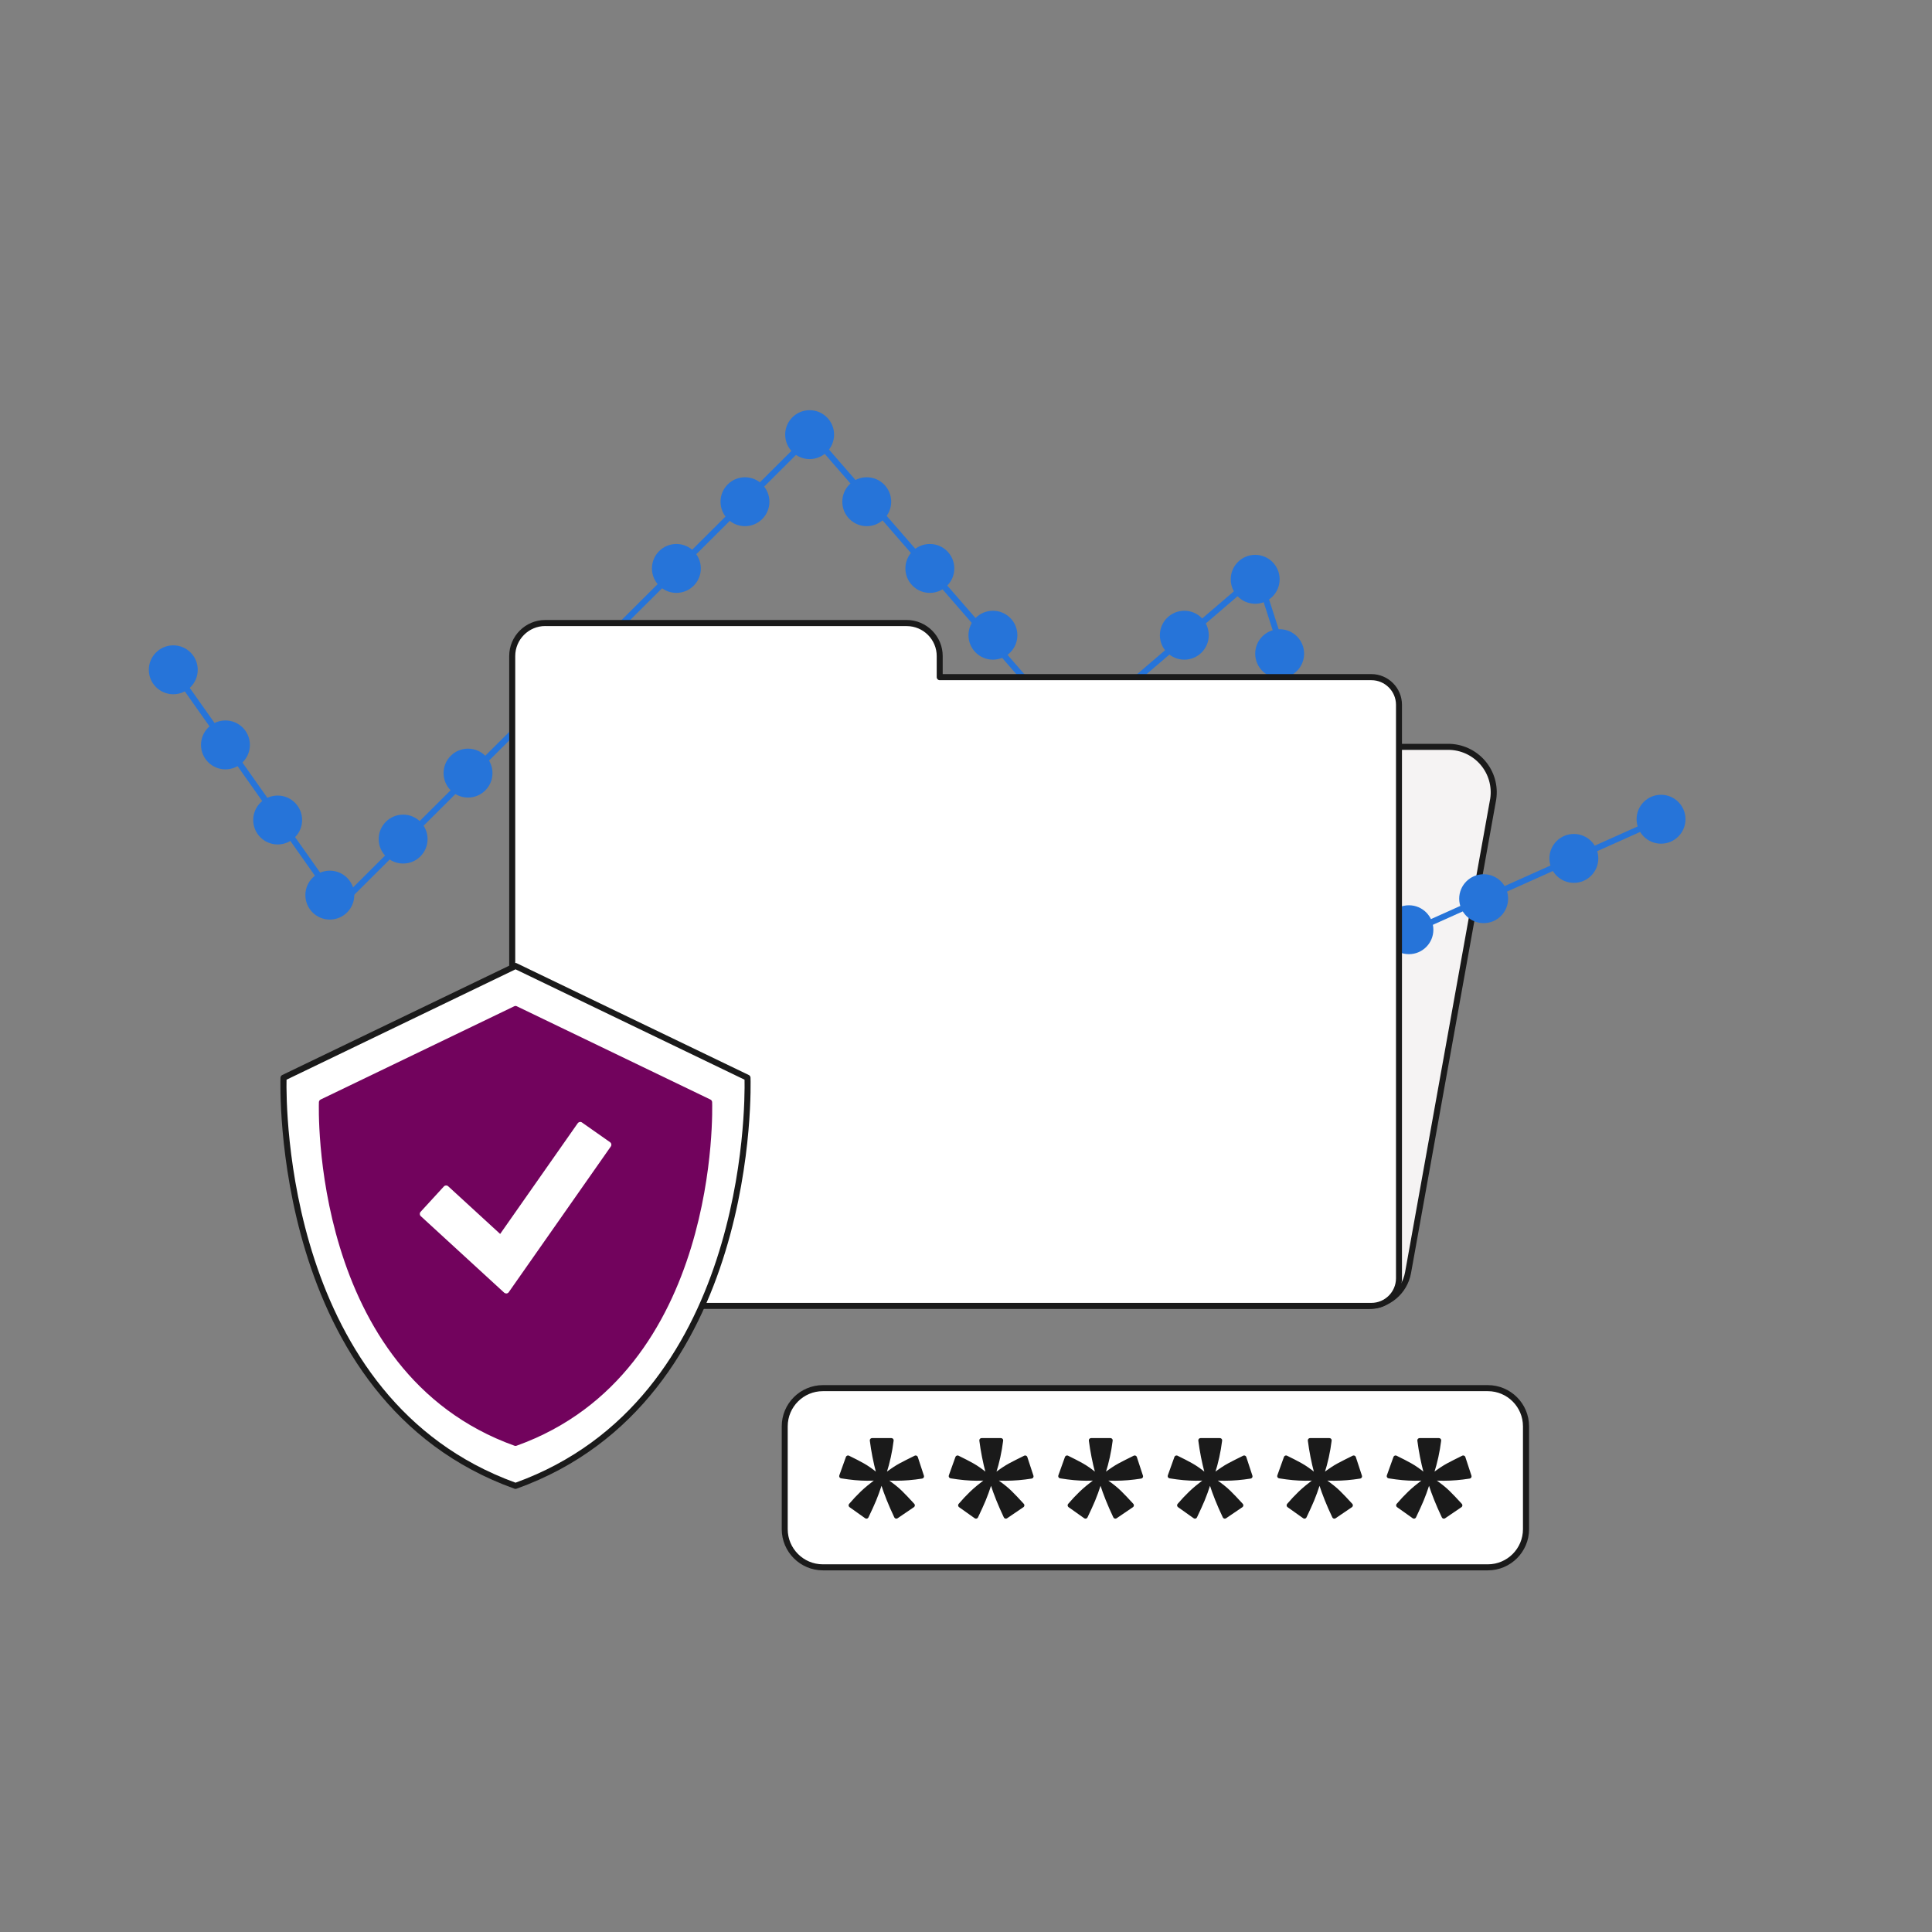 <?xml version="1.0" encoding="utf-8"?>
<svg xmlns="http://www.w3.org/2000/svg" width="360" height="360" viewBox="0 0 360 360" fill="none">
<rect x="0" y="0" width="360" height="360" fill="#808080" stroke="none"/>
<g clip-path="url(#clip0_368_3146)">
<path d="M115.627 139.162L98.032 230.76C96.468 237.577 100.957 243.168 108.01 243.18L254.958 243.337C258.603 243.337 261.73 240.727 262.383 237.138L278.245 148.905C279.01 143.775 275.039 139.173 269.864 139.173H115.627V139.162Z" fill="#F5F3F3"/>
<path d="M254.959 243.888L108.012 243.731C104.412 243.731 101.329 242.347 99.327 239.838C97.347 237.352 96.694 234.09 97.482 230.636L115.077 139.061C115.133 138.791 115.358 138.6 115.628 138.6H269.854C272.487 138.6 274.984 139.747 276.705 141.738C278.427 143.73 279.192 146.373 278.798 148.972L262.924 237.228C262.227 241.087 258.874 243.888 254.959 243.888ZM116.1 139.725L98.595 230.861C97.875 233.988 98.46 236.925 100.215 239.13C101.993 241.368 104.76 242.595 108.012 242.606L254.959 242.763C258.334 242.763 261.225 240.356 261.822 237.026L277.684 148.792C278.022 146.531 277.358 144.213 275.85 142.47C274.343 140.726 272.16 139.725 269.854 139.725H116.1Z" fill="#1A1A1A"/>
<path d="M256.692 176.906C256.614 176.906 256.535 176.895 256.467 176.861C256.321 176.793 256.209 176.67 256.164 176.523L234.136 108.078L200.15 137.16C199.914 137.362 199.565 137.328 199.362 137.103L151.28 81.821L63.654 169.076C63.541 169.188 63.373 169.245 63.204 169.233C63.035 169.222 62.889 169.132 62.788 168.997L31.828 125.133C31.648 124.875 31.704 124.526 31.962 124.346C32.221 124.166 32.57 124.222 32.75 124.481L63.328 167.805L150.909 80.594C151.021 80.482 151.156 80.437 151.325 80.426C151.482 80.426 151.629 80.504 151.73 80.617L199.835 135.933L234.035 106.661C234.181 106.537 234.372 106.492 234.552 106.548C234.732 106.605 234.879 106.74 234.935 106.92L257.03 175.567L309.275 152.145C309.556 152.021 309.894 152.145 310.017 152.426C310.141 152.707 310.017 153.045 309.736 153.168L256.917 176.838C256.85 176.872 256.771 176.883 256.692 176.883V176.906Z" fill="#2674D9"/>
<path d="M32.289 129.364C34.805 129.364 36.845 127.324 36.845 124.808C36.845 122.291 34.805 120.251 32.289 120.251C29.772 120.251 27.732 122.291 27.732 124.808C27.732 127.324 29.772 129.364 32.289 129.364Z" fill="#2674D9"/>
<path d="M42.009 143.359C44.526 143.359 46.566 141.319 46.566 138.802C46.566 136.286 44.526 134.246 42.009 134.246C39.493 134.246 37.453 136.286 37.453 138.802C37.453 141.319 39.493 143.359 42.009 143.359Z" fill="#2674D9"/>
<path d="M51.738 157.354C54.254 157.354 56.294 155.314 56.294 152.797C56.294 150.281 54.254 148.241 51.738 148.241C49.221 148.241 47.182 150.281 47.182 152.797C47.182 155.314 49.221 157.354 51.738 157.354Z" fill="#2674D9"/>
<path d="M61.459 171.349C63.975 171.349 66.015 169.309 66.015 166.793C66.015 164.276 63.975 162.236 61.459 162.236C58.942 162.236 56.902 164.276 56.902 166.793C56.902 169.309 58.942 171.349 61.459 171.349Z" fill="#2674D9"/>
<path d="M75.117 160.908C77.633 160.908 79.673 158.868 79.673 156.352C79.673 153.836 77.633 151.796 75.117 151.796C72.6 151.796 70.561 153.836 70.561 156.352C70.561 158.868 72.6 160.908 75.117 160.908Z" fill="#2674D9"/>
<path d="M87.21 148.613C89.727 148.613 91.767 146.573 91.767 144.056C91.767 141.54 89.727 139.5 87.21 139.5C84.694 139.5 82.654 141.54 82.654 144.056C82.654 146.573 84.694 148.613 87.21 148.613Z" fill="#2674D9"/>
<path d="M126.035 110.475C128.551 110.475 130.591 108.435 130.591 105.919C130.591 103.403 128.551 101.363 126.035 101.363C123.518 101.363 121.479 103.403 121.479 105.919C121.479 108.435 123.518 110.475 126.035 110.475Z" fill="#2674D9"/>
<path d="M138.814 98.044C141.33 98.044 143.37 96.004 143.37 93.487C143.37 90.971 141.33 88.931 138.814 88.931C136.298 88.931 134.258 90.971 134.258 93.487C134.258 96.004 136.298 98.044 138.814 98.044Z" fill="#2674D9"/>
<path d="M150.863 85.545C153.379 85.545 155.419 83.505 155.419 80.989C155.419 78.472 153.379 76.433 150.863 76.433C148.347 76.433 146.307 78.472 146.307 80.989C146.307 83.505 148.347 85.545 150.863 85.545Z" fill="#2674D9"/>
<path d="M161.505 98.044C164.022 98.044 166.062 96.004 166.062 93.487C166.062 90.971 164.022 88.931 161.505 88.931C158.989 88.931 156.949 90.971 156.949 93.487C156.949 96.004 158.989 98.044 161.505 98.044Z" fill="#2674D9"/>
<path d="M173.263 110.475C175.78 110.475 177.82 108.435 177.82 105.919C177.82 103.403 175.78 101.363 173.263 101.363C170.747 101.363 168.707 103.403 168.707 105.919C168.707 108.435 170.747 110.475 173.263 110.475Z" fill="#2674D9"/>
<path d="M185.017 122.918C187.534 122.918 189.573 120.878 189.573 118.361C189.573 115.845 187.534 113.805 185.017 113.805C182.501 113.805 180.461 115.845 180.461 118.361C180.461 120.878 182.501 122.918 185.017 122.918Z" fill="#2674D9"/>
<path d="M233.886 112.5C236.403 112.5 238.443 110.46 238.443 107.943C238.443 105.427 236.403 103.387 233.886 103.387C231.37 103.387 229.33 105.427 229.33 107.943C229.33 110.46 231.37 112.5 233.886 112.5Z" fill="#2674D9"/>
<path d="M238.445 126.36C240.961 126.36 243.001 124.32 243.001 121.803C243.001 119.287 240.961 117.247 238.445 117.247C235.929 117.247 233.889 119.287 233.889 121.803C233.889 124.32 235.929 126.36 238.445 126.36Z" fill="#2674D9"/>
<path d="M276.457 172.012C278.973 172.012 281.013 169.973 281.013 167.456C281.013 164.94 278.973 162.9 276.457 162.9C273.94 162.9 271.9 164.94 271.9 167.456C271.9 169.973 273.94 172.012 276.457 172.012Z" fill="#2674D9"/>
<path d="M262.531 177.795C265.047 177.795 267.087 175.755 267.087 173.239C267.087 170.723 265.047 168.683 262.531 168.683C260.015 168.683 257.975 170.723 257.975 173.239C257.975 175.755 260.015 177.795 262.531 177.795Z" fill="#2674D9"/>
<path d="M293.265 164.508C295.782 164.508 297.821 162.469 297.821 159.952C297.821 157.436 295.782 155.396 293.265 155.396C290.749 155.396 288.709 157.436 288.709 159.952C288.709 162.469 290.749 164.508 293.265 164.508Z" fill="#2674D9"/>
<path d="M309.509 157.208C312.026 157.208 314.066 155.168 314.066 152.651C314.066 150.135 312.026 148.095 309.509 148.095C306.993 148.095 304.953 150.135 304.953 152.651C304.953 155.168 306.993 157.208 309.509 157.208Z" fill="#2674D9"/>
<path d="M220.681 122.918C223.198 122.918 225.238 120.878 225.238 118.361C225.238 115.845 223.198 113.805 220.681 113.805C218.165 113.805 216.125 115.845 216.125 118.361C216.125 120.878 218.165 122.918 220.681 122.918Z" fill="#2674D9"/>
<path d="M255.531 126.18H175.105V122.253C175.105 118.856 172.349 116.1 168.951 116.1H101.609C98.211 116.1 95.455 118.856 95.455 122.253V238.196C95.455 241.031 97.773 243.348 100.608 243.348H255.543C258.378 243.348 260.695 241.031 260.695 238.196V131.343C260.695 128.508 258.378 126.191 255.543 126.191L255.531 126.18Z" fill="white"/>
<path d="M255.533 243.9H100.598C97.448 243.9 94.883 241.335 94.883 238.185V122.243C94.883 118.541 97.898 115.526 101.599 115.526H168.942C172.643 115.526 175.658 118.541 175.658 122.243V125.606H255.522C258.672 125.606 261.237 128.171 261.237 131.321V238.174C261.237 241.324 258.672 243.889 255.522 243.889L255.533 243.9ZM101.599 116.651C98.517 116.651 96.008 119.16 96.008 122.243V238.185C96.008 240.716 98.067 242.775 100.598 242.775H255.533C258.064 242.775 260.123 240.716 260.123 238.185V131.333C260.123 128.801 258.064 126.743 255.533 126.743H175.107C174.792 126.743 174.544 126.495 174.544 126.18V122.254C174.544 119.171 172.035 116.663 168.953 116.663H101.61L101.599 116.651Z" fill="#1A1A1A"/>
<path d="M139.299 200.824L96.065 180L52.831 200.824C52.831 200.824 50.312 260.46 96.065 276.863C141.819 260.46 139.299 200.824 139.299 200.824Z" fill="white"/>
<path d="M96.064 277.436C95.997 277.436 95.941 277.436 95.873 277.402C50.254 261.045 52.245 201.409 52.268 200.801C52.268 200.599 52.403 200.407 52.583 200.317L95.817 179.494C95.974 179.415 96.154 179.415 96.3 179.494L139.534 200.317C139.725 200.407 139.838 200.599 139.849 200.801C139.872 201.397 141.863 261.045 96.244 277.402C96.188 277.425 96.121 277.436 96.053 277.436H96.064ZM53.393 201.184C53.292 205.999 53.191 260.73 96.064 276.277C138.938 260.741 138.837 206.01 138.735 201.184L96.064 180.619L53.393 201.184Z" fill="#1A1A1A"/>
<path d="M132.143 205.392L96.064 188.01L59.986 205.392C59.986 205.392 57.882 255.173 96.064 268.864C134.258 255.173 132.143 205.392 132.143 205.392Z" fill="#72035D"/>
<path d="M96.065 269.426C95.998 269.426 95.942 269.426 95.874 269.393C57.737 255.713 59.402 205.864 59.424 205.369C59.424 205.166 59.559 204.975 59.739 204.885L95.818 187.504C95.975 187.425 96.155 187.425 96.302 187.504L132.38 204.885C132.572 204.975 132.684 205.166 132.695 205.369C132.718 205.875 134.383 255.724 96.245 269.393C96.189 269.415 96.122 269.426 96.054 269.426H96.065ZM60.538 205.751C60.459 210.105 60.538 255.364 96.065 268.268C131.604 255.364 131.672 210.105 131.593 205.751L96.065 188.64L60.538 205.751Z" fill="#72035D"/>
<path d="M94.332 240.457L78.773 226.192L83.116 221.456L93.275 230.771L108.091 209.621L113.356 213.3L94.332 240.457Z" fill="white"/>
<path d="M94.333 241.02C94.198 241.02 94.052 240.964 93.95 240.874L78.403 226.609C78.178 226.395 78.155 226.046 78.369 225.81L82.712 221.074C82.925 220.849 83.274 220.826 83.51 221.04L93.197 229.928L107.653 209.295C107.743 209.171 107.867 209.093 108.013 209.059C108.159 209.036 108.305 209.059 108.429 209.149L113.683 212.839C113.942 213.019 113.998 213.368 113.818 213.626L94.794 240.784C94.704 240.919 94.558 240.998 94.389 241.02C94.367 241.02 94.344 241.02 94.333 241.02ZM79.573 226.159L94.231 239.614L112.569 213.446L108.227 210.409L93.725 231.098C93.635 231.233 93.489 231.311 93.32 231.334C93.163 231.345 92.994 231.3 92.882 231.188L83.139 222.255L79.561 226.159H79.573Z" fill="white"/>
<path d="M277.246 258.66H153.327C149.4 258.66 146.217 261.843 146.217 265.77V284.94C146.217 288.867 149.4 292.05 153.327 292.05H277.246C281.172 292.05 284.356 288.867 284.356 284.94V265.77C284.356 261.843 281.172 258.66 277.246 258.66Z" fill="white"/>
<path d="M277.246 292.613H153.339C149.109 292.613 145.666 289.17 145.666 284.94V265.77C145.666 261.54 149.109 258.098 153.339 258.098H277.246C281.476 258.098 284.919 261.54 284.919 265.77V284.94C284.919 289.17 281.476 292.613 277.246 292.613ZM153.327 259.223C149.716 259.223 146.78 262.159 146.78 265.77V284.94C146.78 288.551 149.716 291.488 153.327 291.488H277.235C280.846 291.488 283.782 288.551 283.782 284.94V265.77C283.782 262.159 280.846 259.223 277.235 259.223H153.327Z" fill="#1A1A1A"/>
<path d="M158.548 280.496C159.245 279.675 159.954 278.932 160.652 278.257C161.349 277.582 162.249 276.84 163.329 276.019L163.149 275.445C162.744 275.479 162.204 275.49 161.529 275.49C160.179 275.49 158.604 275.344 156.793 275.051L158.019 271.631C159.099 272.16 160.01 272.621 160.742 273.037C161.473 273.442 162.294 274.016 163.194 274.747L163.678 274.399C163.149 272.407 162.755 270.405 162.497 268.391H166.097C165.838 270.472 165.399 272.475 164.78 274.399L165.264 274.747C166.232 274.016 167.075 273.454 167.807 273.06C168.538 272.666 169.472 272.194 170.619 271.631L171.755 275.096C170.113 275.355 168.538 275.49 167.019 275.49C166.322 275.49 165.759 275.479 165.354 275.445L165.174 276.019C166.254 276.784 167.12 277.47 167.762 278.1C168.403 278.73 169.168 279.529 170.045 280.496L167.019 282.555C165.962 280.327 165.152 278.302 164.567 276.457H163.948C163.565 277.627 163.205 278.629 162.857 279.461C162.508 280.294 162.035 281.329 161.45 282.555L158.548 280.496Z" fill="#1A1A1A" stroke="#1A1A1A" stroke-width="0.844" stroke-linecap="round" stroke-linejoin="round"/>
<path d="M178.956 280.496C179.654 279.675 180.362 278.932 181.06 278.257C181.757 277.582 182.657 276.84 183.737 276.019L183.557 275.445C183.152 275.479 182.612 275.49 181.937 275.49C180.587 275.49 179.012 275.344 177.201 275.051L178.427 271.631C179.507 272.16 180.419 272.621 181.15 273.037C181.881 273.442 182.702 274.016 183.602 274.747L184.086 274.399C183.557 272.407 183.164 270.405 182.905 268.391H186.505C186.246 270.472 185.807 272.475 185.189 274.399L185.672 274.747C186.64 274.016 187.484 273.454 188.215 273.06C188.946 272.666 189.88 272.194 191.027 271.631L192.164 275.096C190.521 275.355 188.946 275.49 187.427 275.49C186.73 275.49 186.167 275.479 185.762 275.445L185.582 276.019C186.662 276.784 187.529 277.47 188.17 278.1C188.811 278.73 189.576 279.529 190.454 280.496L187.427 282.555C186.37 280.327 185.56 278.302 184.975 276.457H184.356C183.974 277.627 183.614 278.629 183.265 279.461C182.916 280.294 182.444 281.329 181.859 282.555L178.956 280.496Z" fill="#1A1A1A" stroke="#1A1A1A" stroke-width="0.844" stroke-linecap="round" stroke-linejoin="round"/>
<path d="M199.362 280.496C200.06 279.675 200.769 278.932 201.466 278.257C202.164 277.582 203.064 276.84 204.144 276.019L203.964 275.445C203.559 275.479 203.019 275.49 202.344 275.49C200.994 275.49 199.419 275.344 197.607 275.051L198.834 271.631C199.914 272.16 200.825 272.621 201.556 273.037C202.287 273.442 203.109 274.016 204.009 274.747L204.492 274.399C203.964 272.407 203.57 270.405 203.311 268.391H206.911C206.652 270.472 206.214 272.475 205.595 274.399L206.079 274.747C207.046 274.016 207.89 273.454 208.621 273.06C209.352 272.666 210.286 272.194 211.434 271.631L212.57 275.096C210.927 275.355 209.352 275.49 207.834 275.49C207.136 275.49 206.574 275.479 206.169 275.445L205.989 276.019C207.069 276.784 207.935 277.47 208.576 278.1C209.217 278.73 209.982 279.529 210.86 280.496L207.834 282.555C206.776 280.327 205.966 278.302 205.381 276.457H204.762C204.38 277.627 204.02 278.629 203.671 279.461C203.322 280.294 202.85 281.329 202.265 282.555L199.362 280.496Z" fill="#1A1A1A" stroke="#1A1A1A" stroke-width="0.844" stroke-linecap="round" stroke-linejoin="round"/>
<path d="M219.759 280.496C220.456 279.675 221.165 278.932 221.863 278.257C222.56 277.582 223.46 276.84 224.54 276.019L224.36 275.445C223.955 275.479 223.415 275.49 222.74 275.49C221.39 275.49 219.815 275.344 218.004 275.051L219.23 271.631C220.31 272.16 221.221 272.621 221.953 273.037C222.684 273.442 223.505 274.016 224.405 274.747L224.889 274.399C224.36 272.407 223.966 270.405 223.708 268.391H227.308C227.049 270.472 226.61 272.475 225.991 274.399L226.475 274.747C227.443 274.016 228.286 273.454 229.018 273.06C229.749 272.666 230.683 272.194 231.83 271.631L232.966 275.096C231.324 275.355 229.749 275.49 228.23 275.49C227.533 275.49 226.97 275.479 226.565 275.445L226.385 276.019C227.465 276.784 228.331 277.47 228.973 278.1C229.614 278.73 230.379 279.529 231.256 280.496L228.23 282.555C227.173 280.327 226.363 278.302 225.778 276.457H225.159C224.776 277.627 224.416 278.629 224.068 279.461C223.719 280.294 223.246 281.329 222.661 282.555L219.759 280.496Z" fill="#1A1A1A" stroke="#1A1A1A" stroke-width="0.844" stroke-linecap="round" stroke-linejoin="round"/>
<path d="M240.167 280.496C240.865 279.675 241.573 278.932 242.271 278.257C242.968 277.582 243.868 276.84 244.948 276.019L244.768 275.445C244.363 275.479 243.823 275.49 243.148 275.49C241.798 275.49 240.223 275.344 238.412 275.051L239.638 271.631C240.718 272.16 241.63 272.621 242.361 273.037C243.092 273.442 243.913 274.016 244.813 274.747L245.297 274.399C244.768 272.407 244.375 270.405 244.116 268.391H247.716C247.457 270.472 247.018 272.475 246.4 274.399L246.883 274.747C247.851 274.016 248.695 273.454 249.426 273.06C250.157 272.666 251.091 272.194 252.238 271.631L253.375 275.096C251.732 275.355 250.157 275.49 248.638 275.49C247.941 275.49 247.378 275.479 246.973 275.445L246.793 276.019C247.873 276.784 248.74 277.47 249.381 278.1C250.022 278.73 250.787 279.529 251.665 280.496L248.638 282.555C247.581 280.327 246.771 278.302 246.186 276.457H245.567C245.185 277.627 244.825 278.629 244.476 279.461C244.127 280.294 243.655 281.329 243.07 282.555L240.167 280.496Z" fill="#1A1A1A" stroke="#1A1A1A" stroke-width="0.844" stroke-linecap="round" stroke-linejoin="round"/>
<path d="M260.573 280.496C261.271 279.675 261.98 278.932 262.677 278.257C263.375 277.582 264.275 276.84 265.355 276.019L265.175 275.445C264.77 275.479 264.23 275.49 263.555 275.49C262.205 275.49 260.63 275.344 258.818 275.051L260.045 271.631C261.125 272.16 262.036 272.621 262.767 273.037C263.498 273.442 264.32 274.016 265.22 274.747L265.703 274.399C265.175 272.407 264.781 270.405 264.522 268.391H268.122C267.863 270.472 267.425 272.475 266.806 274.399L267.29 274.747C268.257 274.016 269.101 273.454 269.832 273.06C270.563 272.666 271.497 272.194 272.645 271.631L273.781 275.096C272.138 275.355 270.563 275.49 269.045 275.49C268.347 275.49 267.785 275.479 267.38 275.445L267.2 276.019C268.28 276.784 269.146 277.47 269.787 278.1C270.428 278.73 271.193 279.529 272.071 280.496L269.045 282.555C267.987 280.327 267.177 278.302 266.592 276.457H265.973C265.591 277.627 265.231 278.629 264.882 279.461C264.533 280.294 264.061 281.329 263.476 282.555L260.573 280.496Z" fill="#1A1A1A" stroke="#1A1A1A" stroke-width="0.844" stroke-linecap="round" stroke-linejoin="round"/>
</g>
<defs>
<clipPath id="clip0_368_3146">
<rect width="360" height="360" fill="white"/>
</clipPath>
</defs>
</svg>